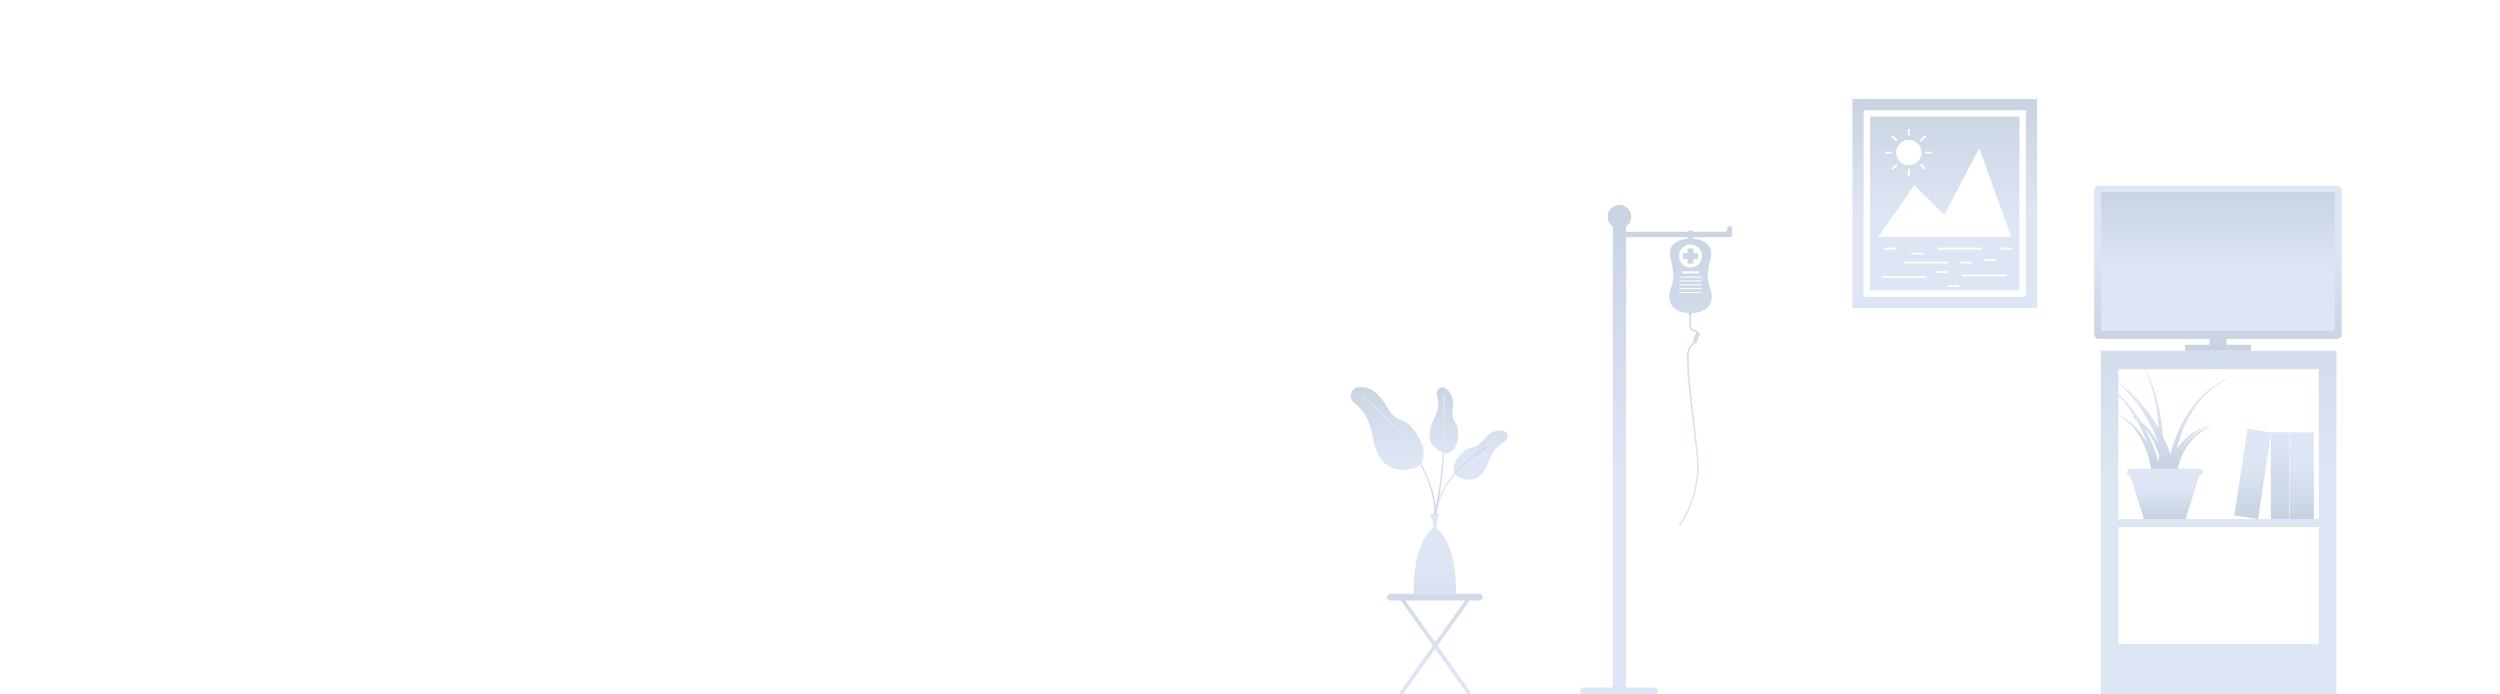 <?xml version="1.0" encoding="UTF-8"?>
<svg width="1440px" height="400px" viewBox="0 0 1440 400" version="1.1" xmlns="http://www.w3.org/2000/svg" xmlns:xlink="http://www.w3.org/1999/xlink">
    <!-- Generator: Sketch 53.1 (72631) - https://sketchapp.com -->
    <title>skyline_1440_hospital</title>
    <desc>Created with Sketch.</desc>
    <defs>
        <linearGradient x1="50%" y1="99.459%" x2="50%" y2="-46.801%" id="linearGradient-1">
            <stop stop-color="#DEE6F5" offset="0%"></stop>
            <stop stop-color="#DEE6F5" offset="41.484%"></stop>
            <stop stop-color="#C8D1E0" offset="100%"></stop>
        </linearGradient>
        <linearGradient x1="50%" y1="100%" x2="50%" y2="-4.121%" id="linearGradient-2">
            <stop stop-color="#C8D1E0" offset="0%"></stop>
            <stop stop-color="#DEE6F5" offset="58.516%"></stop>
            <stop stop-color="#DEE6F5" offset="100%"></stop>
        </linearGradient>
        <linearGradient x1="50%" y1="100%" x2="50%" y2="-4.662%" id="linearGradient-3">
            <stop stop-color="#C8D1E0" offset="0%"></stop>
            <stop stop-color="#DEE6F5" offset="58.516%"></stop>
            <stop stop-color="#DEE6F5" offset="99.483%"></stop>
        </linearGradient>
        <linearGradient x1="50%" y1="100%" x2="50%" y2="-74.841%" id="linearGradient-4">
            <stop stop-color="#C8D1E0" offset="0%"></stop>
            <stop stop-color="#DEE6F5" offset="58.516%"></stop>
            <stop stop-color="#DEE6F5" offset="100%"></stop>
        </linearGradient>
        <linearGradient x1="50%" y1="100%" x2="50%" y2="-4.121%" id="linearGradient-5">
            <stop stop-color="#C8D1E0" offset="0%"></stop>
            <stop stop-color="#DEE6F5" offset="58.516%"></stop>
            <stop stop-color="#DEE6F5" offset="100%"></stop>
        </linearGradient>
        <linearGradient x1="50%" y1="100%" x2="50%" y2="-4.121%" id="linearGradient-6">
            <stop stop-color="#C8D1E0" offset="0%"></stop>
            <stop stop-color="#DEE6F5" offset="58.516%"></stop>
            <stop stop-color="#DEE6F5" offset="100%"></stop>
        </linearGradient>
        <linearGradient x1="50%" y1="99.459%" x2="50%" y2="-4.662%" id="linearGradient-7">
            <stop stop-color="#DEE6F5" offset="0%"></stop>
            <stop stop-color="#DEE6F5" offset="41.484%"></stop>
            <stop stop-color="#C8D1E0" offset="100%"></stop>
        </linearGradient>
        <linearGradient x1="50%" y1="123.427%" x2="50%" y2="-4.662%" id="linearGradient-8">
            <stop stop-color="#DEE6F5" offset="0%"></stop>
            <stop stop-color="#DEE6F5" offset="41.484%"></stop>
            <stop stop-color="#C8D1E0" offset="100%"></stop>
        </linearGradient>
        <linearGradient x1="50%" y1="100%" x2="50%" y2="-4.121%" id="linearGradient-9">
            <stop stop-color="#C8D1E0" offset="0%"></stop>
            <stop stop-color="#DEE6F5" offset="58.516%"></stop>
            <stop stop-color="#DEE6F5" offset="100%"></stop>
        </linearGradient>
        <linearGradient x1="50%" y1="99.459%" x2="50%" y2="-4.662%" id="linearGradient-10">
            <stop stop-color="#DEE6F5" offset="0%"></stop>
            <stop stop-color="#DEE6F5" offset="41.484%"></stop>
            <stop stop-color="#C8D1E0" offset="100%"></stop>
        </linearGradient>
        <linearGradient x1="50%" y1="100%" x2="50%" y2="-4.121%" id="linearGradient-11">
            <stop stop-color="#C8D1E0" offset="0%"></stop>
            <stop stop-color="#DEE6F5" offset="58.516%"></stop>
            <stop stop-color="#DEE6F5" offset="100%"></stop>
        </linearGradient>
        <linearGradient x1="50%" y1="176.635%" x2="50%" y2="-4.121%" id="linearGradient-12">
            <stop stop-color="#C8D1E0" offset="0%"></stop>
            <stop stop-color="#DEE6F5" offset="58.516%"></stop>
            <stop stop-color="#DEE6F5" offset="100%"></stop>
        </linearGradient>
        <linearGradient x1="50%" y1="165.178%" x2="50%" y2="-52.141%" id="linearGradient-13">
            <stop stop-color="#DEE6F5" offset="0%"></stop>
            <stop stop-color="#DEE6F5" offset="41.484%"></stop>
            <stop stop-color="#C8D1E0" offset="100%"></stop>
        </linearGradient>
        <linearGradient x1="50%" y1="99.459%" x2="50%" y2="-4.662%" id="linearGradient-14">
            <stop stop-color="#DEE6F5" offset="0%"></stop>
            <stop stop-color="#DEE6F5" offset="41.484%"></stop>
            <stop stop-color="#C8D1E0" offset="100%"></stop>
        </linearGradient>
        <linearGradient x1="50%" y1="100%" x2="50%" y2="-4.121%" id="linearGradient-15">
            <stop stop-color="#C8D1E0" offset="0%"></stop>
            <stop stop-color="#DEE6F5" offset="58.516%"></stop>
            <stop stop-color="#DEE6F5" offset="100%"></stop>
        </linearGradient>
        <linearGradient x1="50%" y1="99.459%" x2="50%" y2="-4.662%" id="linearGradient-16">
            <stop stop-color="#DEE6F5" offset="0%"></stop>
            <stop stop-color="#DEE6F5" offset="41.484%"></stop>
            <stop stop-color="#C8D1E0" offset="100%"></stop>
        </linearGradient>
    </defs>
    <g id="skyline_1440_hospital" stroke="none" stroke-width="1" fill="none" fill-rule="evenodd">
        <g id="Group" transform="translate(1210, 202)">
            <path d="M0,4.54747351e-13 L0,168.868 L0,179.047 L0,198 L135.788,198 L135.788,4.54747351e-13 L0,4.54747351e-13 Z M10.19,97 L125.597,97 L125.597,10.704 L10.19,10.704 L10.19,97 Z M10.19,168.868 L125.597,168.868 L125.597,101.545 L10.19,101.545 L10.19,168.868 Z" id="Fill-1" fill="url(#linearGradient-1)"></path>
            <g id="Group-2" transform="translate(77, 45)">
                <polygon id="Fill-6" fill="url(#linearGradient-2)" points="7.553 0 21.191 2.083 13.637 52 0 49.917"></polygon>
                <polygon id="Fill-7" fill="url(#linearGradient-3)" points="32 52 45.794 52 45.794 2 32 2"></polygon>
                <polygon id="Fill-8" fill="url(#linearGradient-4)" points="21 52 31.74 52 31.74 2 21 2"></polygon>
            </g>
            <g id="Group-4" transform="translate(0, 6)">
                <path d="M25.397,38.737 C25.32,38.599 25.244,38.459 25.168,38.32 C25.744,38.994 26.312,39.688 26.845,40.43 C27.617,41.461 28.318,42.568 28.991,43.685 C30.999,47.063 32.485,50.702 33.517,53.901 C33.46,55.451 33.386,56.864 33.307,58.11 C33.284,58.023 33.262,57.94 33.238,57.851 C32.897,56.637 32.506,55.271 32.004,53.807 C31.55,52.328 30.922,50.774 30.31,49.116 C29.626,47.485 28.933,45.754 28.098,44.018 C27.256,42.285 26.414,40.484 25.397,38.737 M74.335,9.477 C73.437,9.836 72.387,10.363 71.158,10.92 C70.551,11.216 69.931,11.578 69.263,11.934 C68.594,12.291 67.895,12.675 67.202,13.134 C66.506,13.59 65.749,14.017 65.022,14.546 C64.295,15.075 63.545,15.621 62.773,16.183 C62.034,16.79 61.274,17.413 60.499,18.05 C59.76,18.732 59.006,19.429 58.241,20.138 C57.519,20.892 56.76,21.639 56.036,22.435 C55.34,23.256 54.586,24.048 53.917,24.918 C53.241,25.784 52.532,26.639 51.905,27.558 C51.247,28.457 50.614,29.379 50.021,30.326 C48.794,32.197 47.712,34.157 46.687,36.106 C45.707,38.078 44.774,40.04 43.999,41.99 C42.398,45.874 41.239,49.629 40.398,52.885 C40.325,53.165 40.258,53.434 40.191,53.706 C40.17,53.647 40.152,53.591 40.13,53.533 C39.646,52.044 38.986,50.483 38.339,48.819 C37.621,47.182 36.892,45.448 36.021,43.711 C35.971,43.611 35.92,43.51 35.87,43.411 C35.547,39.393 35.05,35.111 34.303,30.858 C33.954,28.798 33.526,26.752 33.076,24.746 C32.6,22.745 32.089,20.787 31.526,18.912 C30.958,17.039 30.352,15.246 29.714,13.57 C29.081,11.892 28.402,10.339 27.751,8.919 C27.069,7.51 26.422,6.234 25.784,5.137 C25.19,4.016 24.543,3.114 24.078,2.334 C23.046,0.836 22.434,7.81597009e-14 22.434,7.81597009e-14 C22.434,7.81597009e-14 23.004,0.869 23.956,2.411 C24.379,3.213 24.976,4.139 25.509,5.284 C26.088,6.404 26.665,7.704 27.268,9.131 C27.841,10.571 28.435,12.14 28.977,13.83 C29.523,15.516 30.031,17.317 30.497,19.193 C30.959,21.07 31.364,23.027 31.733,25.021 C32.076,27.022 32.394,29.057 32.636,31.104 C32.948,33.627 33.165,36.149 33.319,38.623 C33.282,38.559 33.247,38.494 33.209,38.43 C32.693,37.552 32.207,36.652 31.66,35.781 C31.097,34.921 30.533,34.057 29.967,33.193 C28.887,31.438 27.58,29.835 26.39,28.201 C25.804,27.376 25.162,26.605 24.508,25.858 C23.866,25.105 23.231,24.361 22.607,23.63 C22.293,23.266 21.993,22.897 21.674,22.55 C21.344,22.213 21.016,21.879 20.693,21.548 C20.046,20.889 19.414,20.244 18.797,19.616 C17.604,18.327 16.33,17.257 15.181,16.245 C14.016,15.254 13.019,14.268 12.014,13.535 C11.024,12.79 10.16,12.139 9.448,11.604 C8.029,10.538 7.218,9.927 7.218,9.927 C7.218,9.927 7.974,10.606 9.295,11.792 C9.955,12.383 10.755,13.102 11.673,13.925 C12.601,14.735 13.509,15.801 14.572,16.878 C15.618,17.972 16.776,19.129 17.84,20.501 C18.391,21.169 18.956,21.854 19.533,22.554 C19.821,22.904 20.113,23.258 20.407,23.614 C20.689,23.981 20.951,24.37 21.227,24.751 C21.774,25.516 22.329,26.296 22.891,27.084 C23.463,27.864 24.023,28.665 24.522,29.518 C25.541,31.209 26.668,32.859 27.566,34.651 C28.038,35.529 28.509,36.408 28.98,37.284 C29.433,38.167 29.826,39.078 30.248,39.962 C31.114,41.72 31.806,43.523 32.501,45.249 C32.805,46.012 33.075,46.771 33.336,47.521 C32.466,45.917 31.495,44.308 30.406,42.769 C29.616,41.666 28.801,40.58 27.918,39.578 C27.057,38.559 26.138,37.618 25.217,36.749 C24.571,36.139 23.917,35.589 23.264,35.064 L22.268,33.485 C21.225,31.722 19.953,30.109 18.797,28.465 C18.229,27.633 17.603,26.857 16.966,26.103 C16.339,25.343 15.721,24.592 15.113,23.853 C14.805,23.487 14.513,23.114 14.202,22.762 C13.879,22.422 13.559,22.084 13.242,21.75 C12.609,21.082 11.99,20.428 11.387,19.794 C10.219,18.488 8.968,17.4 7.84,16.372 C6.696,15.363 5.716,14.362 4.727,13.613 C3.751,12.852 2.9,12.188 2.199,11.642 C0.799,10.551 -1.07291953e-12,9.927 -1.07291953e-12,9.927 C-1.07291953e-12,9.927 0.766,10.592 2.108,11.755 C2.777,12.335 3.59,13.04 4.523,13.847 C5.466,14.641 6.391,15.692 7.475,16.751 C8.541,17.83 9.723,18.968 10.813,20.324 C11.376,20.983 11.955,21.661 12.546,22.353 C12.841,22.699 13.14,23.049 13.442,23.401 C13.731,23.764 14.001,24.149 14.285,24.526 C14.846,25.286 15.418,26.057 15.997,26.839 C16.584,27.612 17.161,28.407 17.677,29.255 C18.39,30.392 19.15,31.515 19.859,32.674 C19.813,32.647 19.765,32.613 19.719,32.587 C18.869,32.047 18.026,31.663 17.306,31.282 C16.559,30.953 15.91,30.665 15.368,30.448 C14.269,30.057 13.64,29.834 13.64,29.834 C13.64,29.834 14.248,30.105 15.31,30.58 C15.831,30.84 16.452,31.175 17.162,31.557 C17.843,31.991 18.639,32.431 19.432,33.028 C19.799,33.278 20.17,33.56 20.543,33.854 C20.637,34.023 20.738,34.188 20.828,34.359 C21.318,35.235 21.808,36.111 22.297,36.983 C22.769,37.864 23.18,38.773 23.621,39.656 C24.524,41.412 25.254,43.214 25.987,44.941 C26.403,45.936 26.77,46.921 27.12,47.891 C26.201,46.164 25.156,44.426 23.984,42.769 C23.194,41.666 22.378,40.58 21.497,39.578 C20.635,38.559 19.716,37.618 18.795,36.749 C17.872,35.88 16.931,35.094 16.004,34.399 C15.074,33.71 14.172,33.088 13.297,32.587 C12.446,32.047 11.603,31.663 10.883,31.282 C10.136,30.953 9.487,30.665 8.946,30.448 C7.846,30.057 7.218,29.834 7.218,29.834 C7.218,29.834 7.826,30.105 8.888,30.58 C9.409,30.84 10.03,31.175 10.739,31.557 C11.421,31.991 12.217,32.431 13.01,33.028 C13.827,33.586 14.659,34.264 15.51,35.006 C16.358,35.753 17.209,36.587 18.036,37.497 C18.859,38.409 19.671,39.384 20.423,40.43 C21.195,41.461 21.895,42.568 22.569,43.685 C25.243,48.185 26.995,53.15 27.975,56.918 C28.473,58.803 28.784,60.396 28.978,61.505 C29.17,62.629 29.23,63.219 29.23,63.219 L31.074,62.937 C31.112,63.194 31.143,63.423 31.164,63.602 C31.217,64.059 31.247,64.302 31.247,64.302 L33.587,64.003 L36.165,64.248 C36.165,64.248 36.193,63.847 36.23,63.131 L37.192,62.983 C37.233,63.297 37.264,63.558 37.283,63.759 C37.327,64.207 37.35,64.445 37.35,64.445 L40.103,64.092 L41.716,64.192 C41.716,64.192 41.722,64.079 41.733,63.883 L42.924,63.731 C42.924,63.731 42.876,63.476 42.789,63.006 L44.21,63.253 C44.21,63.253 44.229,63.121 44.264,62.873 C44.294,62.649 44.354,62.301 44.449,61.837 C44.53,61.378 44.677,60.819 44.825,60.178 C45.013,59.546 45.18,58.814 45.456,58.045 C45.699,57.262 46.008,56.431 46.364,55.561 C46.688,54.675 47.158,53.801 47.577,52.859 C48.091,51.973 48.538,50.996 49.149,50.103 C49.731,49.19 50.329,48.261 51.032,47.411 C51.376,46.981 51.69,46.52 52.06,46.114 C52.435,45.71 52.808,45.307 53.178,44.909 C53.888,44.071 54.738,43.411 55.508,42.704 C56.259,41.969 57.13,41.45 57.897,40.87 C58.293,40.599 58.656,40.294 59.05,40.072 C59.445,39.848 59.825,39.633 60.191,39.425 C60.931,39.027 61.581,38.59 62.213,38.327 C62.845,38.055 63.395,37.818 63.848,37.624 C64.759,37.232 65.28,37.008 65.28,37.008 C65.28,37.008 64.741,37.182 63.798,37.487 C63.326,37.64 62.751,37.827 62.091,38.041 C61.427,38.247 60.739,38.623 59.95,38.958 C59.559,39.133 59.151,39.317 58.729,39.507 C58.306,39.696 57.912,39.969 57.481,40.208 C56.645,40.724 55.696,41.182 54.855,41.86 C53.997,42.51 53.047,43.122 52.232,43.917 C51.807,44.297 51.379,44.68 50.95,45.065 C50.523,45.455 50.151,45.9 49.748,46.318 C48.927,47.145 48.209,48.057 47.505,48.964 C47.011,49.56 46.593,50.198 46.179,50.825 C46.322,50.581 46.471,50.339 46.632,50.103 C47.214,49.19 47.812,48.261 48.515,47.411 C48.86,46.981 49.174,46.52 49.544,46.114 C49.918,45.71 50.292,45.307 50.663,44.909 C51.372,44.071 52.221,43.411 52.992,42.704 C53.743,41.969 54.614,41.45 55.381,40.87 C55.777,40.599 56.139,40.294 56.534,40.072 C56.928,39.848 57.309,39.633 57.674,39.425 C58.415,39.027 59.064,38.59 59.698,38.327 C60.329,38.055 60.879,37.818 61.333,37.624 C62.243,37.232 62.763,37.008 62.763,37.008 C62.763,37.008 62.225,37.182 61.283,37.487 C60.809,37.64 60.235,37.827 59.575,38.041 C58.911,38.247 58.222,38.623 57.433,38.958 C57.043,39.133 56.635,39.317 56.213,39.507 C55.79,39.696 55.395,39.969 54.965,40.208 C54.129,40.724 53.179,41.182 52.338,41.86 C51.48,42.51 50.531,43.122 49.715,43.917 C49.291,44.297 48.863,44.68 48.433,45.065 C48.006,45.455 47.635,45.9 47.231,46.318 C46.411,47.145 45.692,48.057 44.989,48.964 C44.57,49.47 44.206,50.007 43.851,50.541 C44.445,48.116 45.189,45.506 46.152,42.811 C46.814,40.882 47.627,38.938 48.488,36.976 C49.394,35.037 50.354,33.08 51.459,31.204 C51.993,30.254 52.565,29.327 53.165,28.423 C53.733,27.496 54.383,26.633 55.002,25.755 C55.616,24.873 56.314,24.068 56.956,23.232 C57.626,22.422 58.333,21.657 59.004,20.883 C59.722,20.152 60.428,19.433 61.12,18.729 C61.852,18.068 62.569,17.42 63.266,16.79 C64.001,16.2 64.713,15.627 65.405,15.072 C66.096,14.516 66.823,14.059 67.489,13.577 C68.153,13.088 68.826,12.675 69.471,12.292 C70.117,11.907 70.715,11.517 71.302,11.195 C72.495,10.586 73.517,10.009 74.394,9.609 C76.16,8.831 77.168,8.385 77.168,8.385 C77.168,8.385 76.138,8.783 74.335,9.477" id="Fill-1" fill="url(#linearGradient-5)"></path>
                <path d="M56.891,62 L16.932,62 C15.983,62 15.212,62.779 15.212,63.738 L15.212,64.168 C15.212,65.128 15.983,65.906 16.932,65.906 L16.987,65.906 L24.912,91 L36.912,91 L47.078,91 L48.912,91 L56.837,65.906 L56.891,65.906 C57.841,65.906 58.612,65.128 58.612,64.168 L58.612,63.738 C58.612,62.779 57.841,62 56.891,62" id="Fill-6" fill="url(#linearGradient-6)"></path>
            </g>
        </g>
        <g id="Group-4" transform="translate(1067, 57)" fill="url(#linearGradient-7)">
            <path d="M85.426,86.711 L92.193,86.711 L92.193,85.673 L85.426,85.673 L85.426,86.711 Z M63.185,102.115 L88.81,102.115 L88.81,101.077 L63.185,101.077 L63.185,102.115 Z M61.745,94.773 L68.511,94.773 L68.511,93.734 L61.745,93.734 L61.745,94.773 Z M54.762,108.305 L61.529,108.305 L61.529,107.267 L54.762,107.267 L54.762,108.305 Z M47.997,100.242 L54.762,100.242 L54.762,99.204 L47.997,99.204 L47.997,100.242 Z M16.972,103.122 L42.598,103.122 L42.598,102.084 L16.972,102.084 L16.972,103.122 Z M18.412,86.711 L25.179,86.711 L25.179,85.673 L18.412,85.673 L18.412,86.711 Z M48.933,86.711 L74.558,86.711 L74.558,85.673 L48.933,85.673 L48.933,86.711 Z M34.104,89.59 L40.87,89.59 L40.87,88.552 L34.104,88.552 L34.104,89.59 Z M29.785,94.773 L55.41,94.773 L55.41,93.734 L29.785,93.734 L29.785,94.773 Z M75.997,93.188 L82.763,93.188 L82.763,92.15 L75.997,92.15 L75.997,93.188 Z M35.628,49.794 L14.853,79.502 L91.51,79.502 L73.022,28.396 L52.871,66.829 L35.628,49.794 Z M18.912,31.396 L22.744,31.396 L22.744,30.358 L18.912,30.358 L18.912,31.396 Z M23.254,20.915 L22.52,21.65 L25.23,24.361 L25.963,23.626 L23.254,20.915 Z M25.963,38.129 L25.23,37.395 L22.52,40.105 L23.254,40.839 L25.963,38.129 Z M31.963,44.447 L33.001,44.447 L33.001,40.303 L31.963,40.303 L31.963,44.447 Z M32.481,23.576 C28.448,23.576 25.179,26.844 25.179,30.878 C25.179,34.911 28.448,38.181 32.481,38.181 C36.514,38.181 39.783,34.911 39.783,30.878 C39.783,26.844 36.514,23.576 32.481,23.576 Z M31.963,21.142 L33.001,21.142 L33.001,17.309 L31.963,17.309 L31.963,21.142 Z M41.708,20.915 L38.779,23.845 L39.513,24.58 L42.442,21.65 L41.708,20.915 Z M42.442,40.105 L39.513,37.176 L38.779,37.91 L41.708,40.839 L42.442,40.105 Z M41.907,31.396 L46.05,31.396 L46.05,30.358 L41.907,30.358 L41.907,31.396 Z M10.151,110.245 L10.151,10.152 L96.213,10.152 L96.213,110.245 L10.151,110.245 Z M6.456,113.94 L99.907,113.94 L99.907,6.457 L6.456,6.457 L6.456,113.94 Z M-5.82645043e-13,120.397 L-5.82645043e-13,9.9475983e-14 L106.365,9.9475983e-14 L106.365,120.397 L-5.82645043e-13,120.397 Z" id="Combined-Shape"></path>
        </g>
        <g id="Group-7" transform="translate(778, 223)">
            <path d="M2.661,0.354 C5.409,-0.007 13.031,-2.148 20.513,10.71 C27.996,23.569 30.36,14.66 38.513,27.726 C46.666,40.791 38.207,46.155 38.207,46.155 C18.575,52.387 14.165,36.741 12.708,28.703 C11.574,22.446 9.523,15.226 2.991,9.922 C-3.541,4.62 2.661,0.354 2.661,0.354 Z M89.228,25.701 C89.228,25.701 92.749,29.17 87.919,31.85 C83.088,34.529 80.934,38.963 79.484,42.877 C77.621,47.908 72.976,57.518 60.998,51.238 C60.998,51.238 56.143,46.802 62.913,39.288 C69.682,31.776 70.189,37.807 76.5,30.351 C82.811,22.896 87.493,25.153 89.228,25.701 Z M53.369,0.088 C54.967,0.96 59.839,2.772 58.833,12.489 C57.83,22.205 62.53,18.392 61.802,28.478 C61.074,38.565 54.511,38.138 54.511,38.138 C41.684,33.849 45.396,23.843 47.733,19.015 C49.551,15.257 51.257,10.632 49.842,5.292 C48.428,-0.048 53.369,0.088 53.369,0.088 Z" id="Combined-Shape" fill="url(#linearGradient-8)"></path>
            <path d="M48.493,74.279 C48.493,74.279 53.074,44.854 7.403,5.817" id="Stroke-4" stroke="url(#linearGradient-9)" stroke-width="0.742" stroke-linecap="round" stroke-linejoin="round"></path>
            <path d="M49.268,75.794 C49.268,75.794 46.027,55.231 77.997,34.651" id="Stroke-8" stroke="url(#linearGradient-10)" stroke-width="0.834" stroke-linecap="round" stroke-linejoin="round"></path>
            <path d="M48.462,73.43 C48.462,73.43 55.622,47.587 53.771,4.82" id="Stroke-12" stroke="url(#linearGradient-11)" stroke-width="0.834" stroke-linecap="round" stroke-linejoin="round"></path>
            <path d="M49.551,78.029 C49.633,77.288 49.8,76.56 50.048,75.861 L51.254,73 L48.462,73 L45.669,73 L46.879,75.861 C47.125,76.56 47.292,77.288 47.375,78.029 L47.77,80.799 C34.953,91.048 36.338,119 36.338,119 L48.462,119 L60.587,119 C60.587,119 61.973,91.048 49.155,80.799 L49.551,78.029 Z" id="Fill-14" fill="url(#linearGradient-12)"></path>
            <path d="M47.849,145.852 L31.491,122.891 L65.837,122.891 L49.478,145.852 C49.158,146.302 48.534,146.407 48.084,146.086 C47.993,146.022 47.914,145.942 47.849,145.852 Z M76.113,120.945 L76.113,120.945 C76.113,119.871 75.242,119 74.168,119 L22.945,119 C21.871,119 21,119.871 21,120.945 L21,120.945 C21,122.02 21.871,122.891 22.945,122.891 L28.815,122.891 L47.327,148.874 L28.51,175.284 C28.162,175.772 28.276,176.449 28.764,176.797 C28.765,176.798 28.767,176.799 28.768,176.8 L28.768,176.8 C29.26,177.147 29.941,177.031 30.291,176.54 L48.664,150.752 L67.038,176.54 C67.388,177.031 68.069,177.147 68.561,176.8 L68.561,176.8 C69.051,176.454 69.167,175.778 68.822,175.288 C68.821,175.287 68.82,175.285 68.819,175.284 L50.001,148.874 L68.513,122.891 L74.168,122.891 C75.242,122.891 76.113,122.02 76.113,120.945 Z" id="Fill-16" fill="url(#linearGradient-13)"></path>
        </g>
        <path d="M928.951,396 L928.951,130.407 C927.171,129.178 926,127.13 926,124.804 C926,121.046 929.046,118 932.806,118 C936.564,118 939.611,121.046 939.611,124.804 C939.611,127.13 938.441,129.18 936.66,130.407 L936.66,133.523 L972.018,133.523 C972.46,133.08 973.072,132.805 973.749,132.805 C974.425,132.805 975.038,133.08 975.482,133.523 L993.557,133.523 C994.317,133.523 994.934,132.908 994.934,132.148 L994.934,131.551 C994.934,130.79 995.548,130.175 996.309,130.175 C997.067,130.175 997.684,130.79 997.684,131.551 L997.684,133.523 L997.684,135.257 C997.684,136.016 997.067,136.633 996.309,136.633 L994.934,136.633 L975.756,136.633 C975.521,136.968 975.215,137.25 974.847,137.436 C975.938,137.504 977.026,137.64 978.09,137.914 C978.104,137.916 978.122,137.92 978.135,137.923 C982.656,139.098 986.915,141.909 985.325,148.525 C984.989,149.932 984.706,151.19 984.476,152.323 C982.878,160.233 983.808,162.071 985.325,166.685 C986.867,171.373 986.633,178.906 975.986,180.276 L975.965,180.28 C975.507,180.34 975.043,180.345 974.582,180.369 L974.582,180.717 C974.582,181.096 974.366,181.415 974.057,181.587 L974.057,187.682 C974.057,188.803 974.858,189.768 975.96,189.974 C976.759,190.121 977.444,190.555 977.924,191.152 C978.047,191.156 978.17,191.161 978.291,191.205 C978.923,191.427 979.255,192.12 979.031,192.751 L978.569,194.06 C978.471,194.663 978.264,195.234 977.968,195.762 L977.553,196.944 C977.358,197.492 976.809,197.79 976.253,197.716 L975.489,198.402 C973.601,200.096 972.566,202.52 972.649,205.052 L973.042,217.282 L978.068,261.187 C979.749,275.884 976.079,290.706 967.729,302.923 L966.926,302.373 C975.143,290.352 978.756,275.763 977.1,261.297 L972.072,217.353 L971.675,205.084 C971.583,202.262 972.737,199.562 974.839,197.678 L975.398,197.177 C975.208,196.873 975.137,196.501 975.264,196.136 L976.745,191.944 C976.795,191.804 976.874,191.684 976.963,191.576 C976.642,191.263 976.248,191.018 975.781,190.93 C974.218,190.637 973.083,189.272 973.083,187.682 L973.083,181.587 C972.776,181.415 972.558,181.096 972.558,180.717 L972.558,180.345 C972.215,180.322 971.873,180.323 971.532,180.28 L971.513,180.276 C960.866,178.908 960.632,171.373 962.176,166.685 C963.69,162.071 964.621,160.233 963.021,152.323 C962.793,151.19 962.513,149.932 962.176,148.525 C960.583,141.909 964.843,139.098 969.363,137.923 L969.408,137.914 C970.473,137.64 971.561,137.504 972.651,137.436 C972.284,137.25 971.978,136.968 971.745,136.633 L936.66,136.633 L936.66,396 L953,396 C954.105,396 955,396.895 955,398 C955,399.105 954.105,400 953,400 L912,400 C910.895,400 910,399.105 910,398 C910,396.895 910.895,396 912,396 L928.951,396 Z M968.815,157.464 L978.686,157.464 L978.686,156.291 L968.815,156.291 L968.815,157.464 Z M967.328,159.926 L980.171,159.926 L980.171,159.34 L967.328,159.34 L967.328,159.926 Z M967.328,162.13 L980.171,162.13 L980.171,161.544 L967.328,161.544 L967.328,162.13 Z M967.328,164.337 L980.171,164.337 L980.171,163.751 L967.328,163.751 L967.328,164.337 Z M967.328,166.543 L980.171,166.543 L980.171,165.956 L967.328,165.956 L967.328,166.543 Z M967.328,168.748 L980.171,168.748 L980.171,168.162 L967.328,168.162 L967.328,168.748 Z M973.715,154.104 C977.37,154.122 980.349,151.176 980.369,147.522 C980.392,143.865 977.443,140.886 973.786,140.866 C970.128,140.846 967.149,143.792 967.131,147.448 C967.111,151.105 970.057,154.084 973.715,154.104 Z M972.045,145.761 L972.054,143.664 C972.057,143.334 972.326,143.07 972.656,143.072 L974.89,143.084 C975.22,143.087 975.485,143.354 975.482,143.684 L975.472,145.778 L977.564,145.79 C977.896,145.793 978.163,146.062 978.163,146.392 L978.148,148.624 C978.148,148.957 977.877,149.221 977.549,149.219 L975.453,149.207 L975.441,151.301 C975.441,151.633 975.172,151.9 974.839,151.898 L972.61,151.886 C972.278,151.883 972.011,151.614 972.013,151.286 L972.025,149.19 L969.932,149.178 C969.599,149.175 969.335,148.906 969.337,148.576 L969.35,146.343 C969.352,146.013 969.619,145.746 969.951,145.749 L972.045,145.761 Z" id="Combined-Shape" fill="url(#linearGradient-14)"></path>
        <g id="Group-6" transform="translate(1206.234, 107)">
            <path d="M2.594,8.52651283e-14 C1.161,8.52651283e-14 -4.8316906e-13,1.156 -4.8316906e-13,2.583 L-4.8316906e-13,85.591 C-4.8316906e-13,87.018 1.161,88.174 2.594,88.174 L66.435,88.174 L66.435,91.597 L52.297,91.597 L52.297,95 L90.314,95 L90.314,91.597 L76.178,91.597 L76.178,88.174 L140.017,88.174 C141.45,88.174 142.611,87.018 142.611,85.591 L142.611,2.583 C142.611,1.156 141.45,8.52651283e-14 140.017,8.52651283e-14 L2.594,8.52651283e-14 Z" id="Fill-1" fill="url(#linearGradient-15)"></path>
            <polygon id="Fill-4" fill="url(#linearGradient-16)" points="60.708 3.756 4.06 3.756 4.06 83.562 138.607 83.562 138.607 3.756"></polygon>
        </g>
    </g>
</svg>